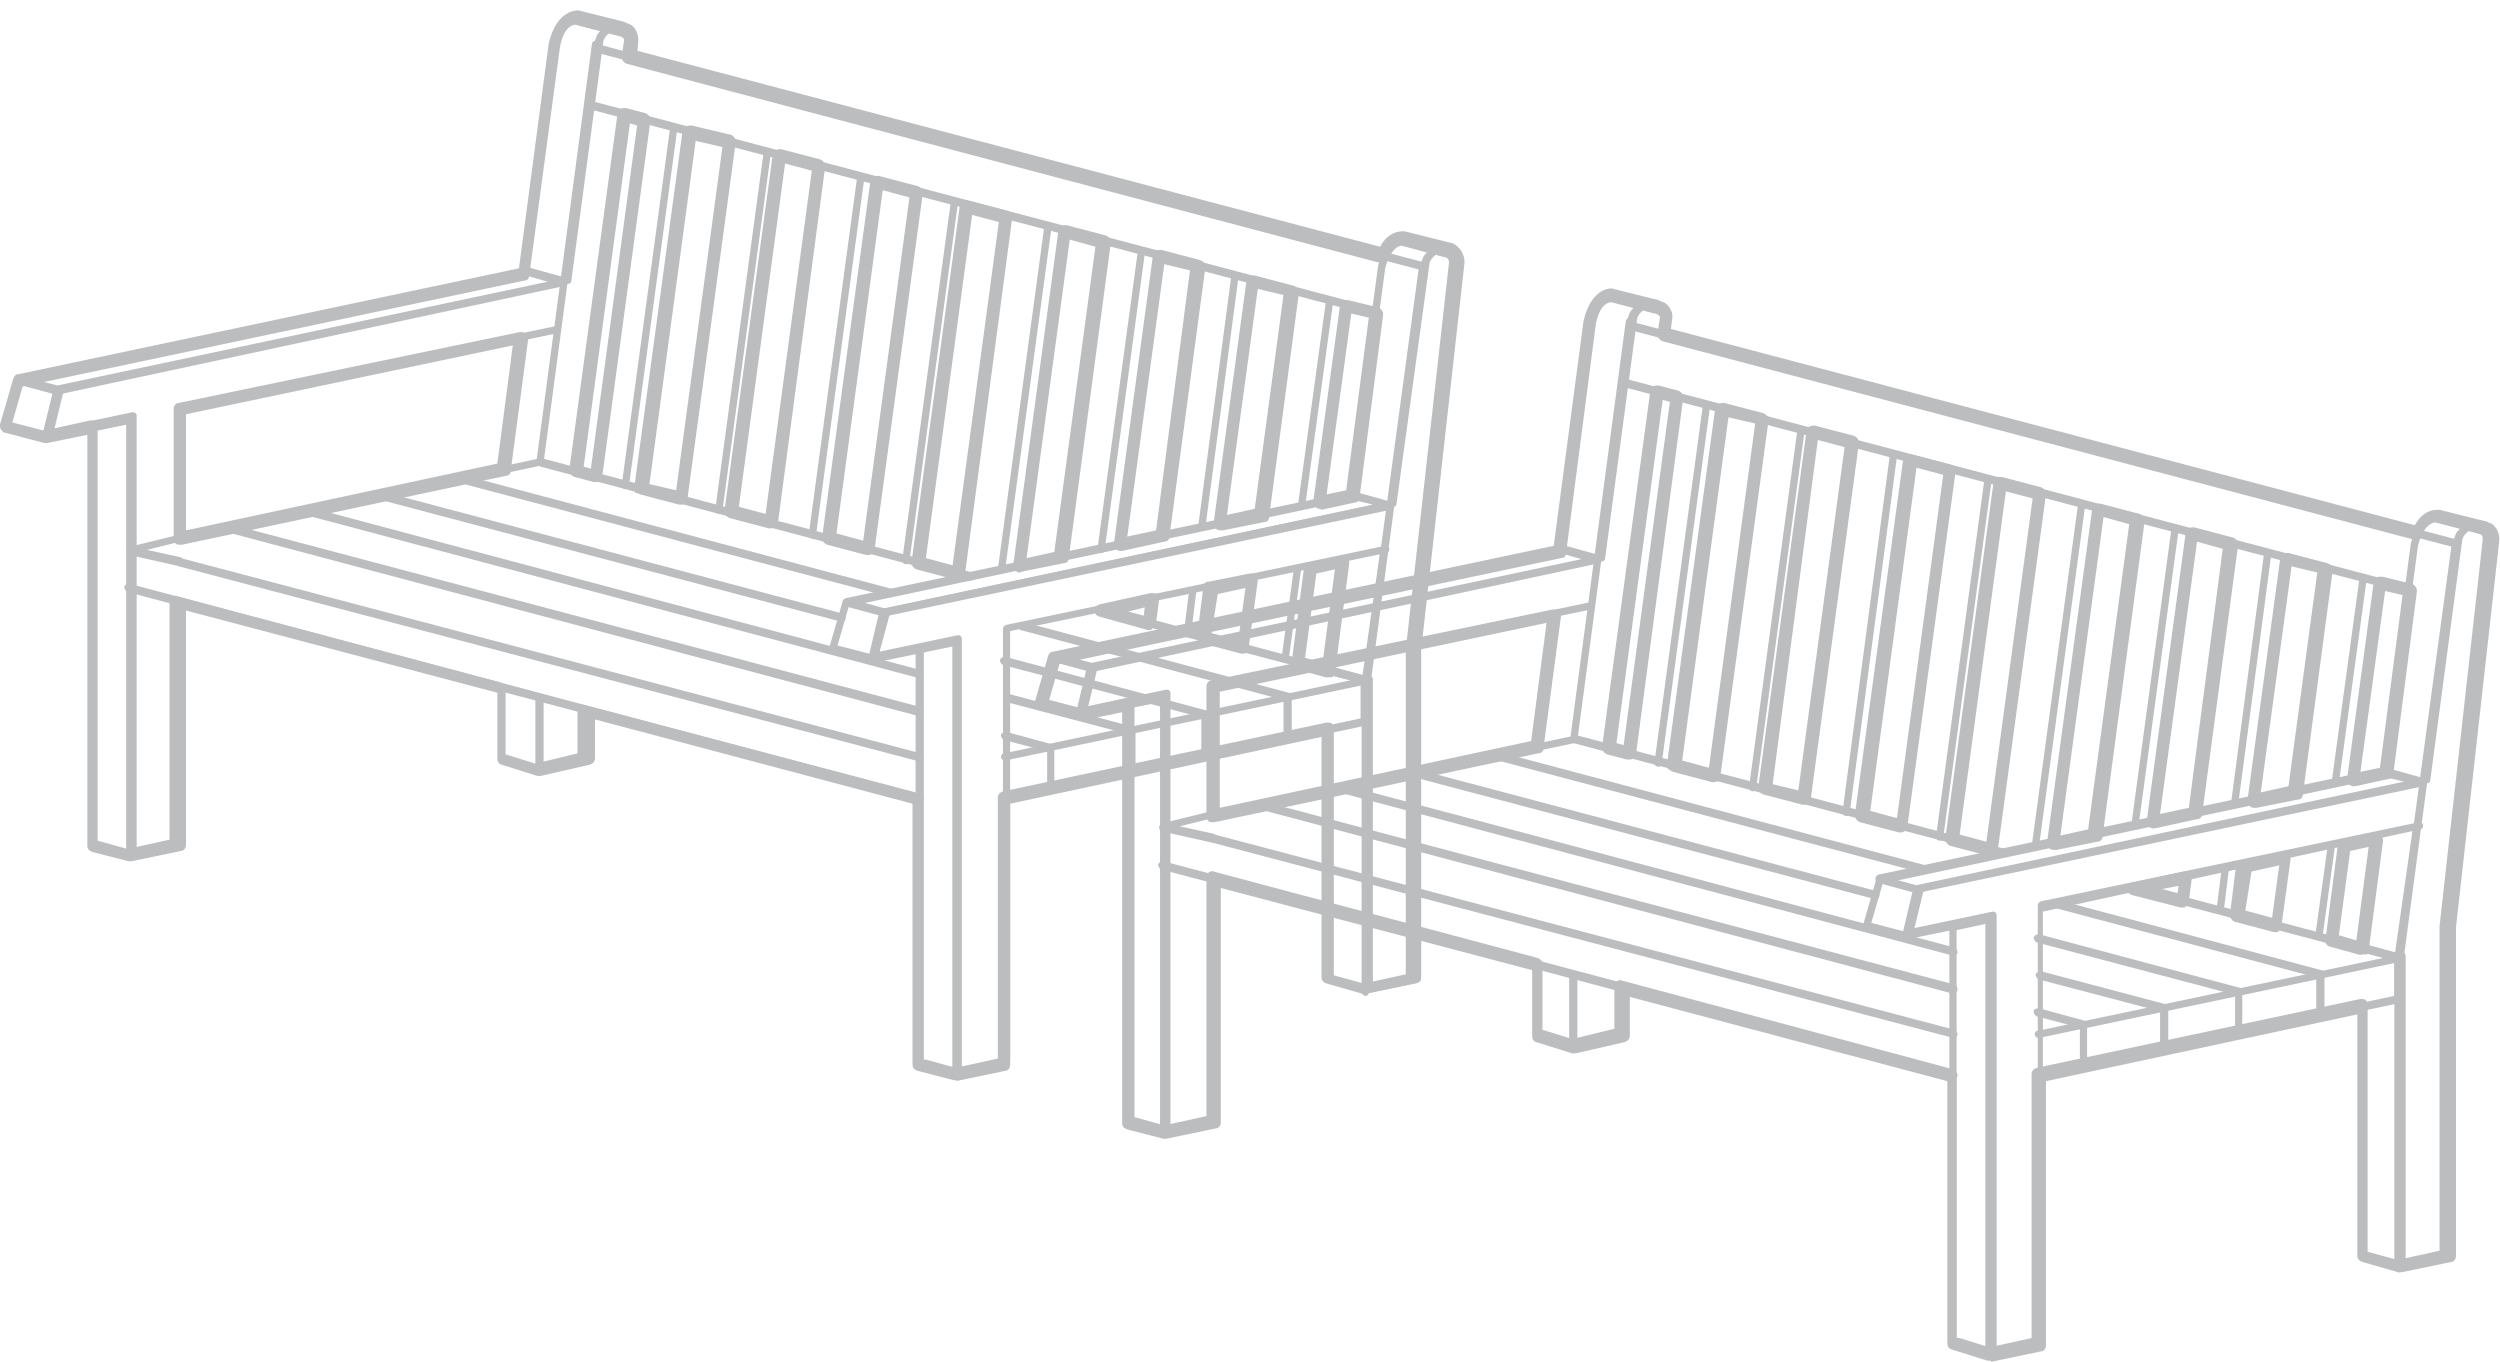 <svg width="235" height="128" viewBox="0 0 235 128" fill="none" xmlns="http://www.w3.org/2000/svg">
<path d="M89.834 101.533C89.738 101.533 89.738 101.533 89.641 101.533L86.26 100.663C85.97 100.567 85.777 100.374 85.777 100.084V75.549L55.929 67.628V71.298C55.929 71.588 55.736 71.781 55.446 71.878L50.809 72.94C50.713 72.94 50.616 72.94 50.52 72.94L47.139 71.878C46.849 71.781 46.752 71.588 46.752 71.298V65.116L17.484 57.389V79.412C17.484 79.702 17.291 79.992 17.001 79.992L12.364 80.958C12.268 80.958 12.171 80.958 12.075 80.958L8.694 80.089C8.404 79.992 8.211 79.799 8.211 79.509V40.871L4.443 41.643C4.347 41.643 4.25 41.643 4.154 41.643L0.483 40.677C0.29 40.677 0.193 40.484 0.097 40.388C-2.35844e-05 40.291 0 40.098 0 39.905L1.256 35.558C1.352 35.365 1.449 35.172 1.739 35.172L48.781 25.222L51.582 4.068C52.355 0.783 54.383 0.977 54.383 0.977L58.634 2.039C58.827 2.136 59.02 2.232 59.117 2.232C59.793 2.522 60.083 3.295 59.889 3.971L59.793 4.744L129.728 23.194C130.598 21.551 131.95 21.745 132.047 21.745L136.297 22.807C136.393 22.807 136.683 22.904 136.78 23C137.359 23.387 137.746 24.063 137.553 24.739L133.496 60.963V91.873C133.496 92.163 133.302 92.453 133.013 92.453L128.376 93.419C128.279 93.419 128.183 93.419 128.086 93.419L124.705 92.453C124.415 92.356 124.222 92.163 124.222 91.873V69.27L94.954 75.549V100.084C94.954 100.374 94.761 100.663 94.471 100.663L89.834 101.629C89.931 101.533 89.931 101.533 89.834 101.533ZM87.033 99.601L89.834 100.374L93.795 99.504V74.969C93.795 74.679 93.988 74.486 94.278 74.389L124.705 67.918C124.898 67.918 125.092 67.918 125.188 68.014C125.285 68.111 125.381 68.304 125.381 68.497V91.68L128.183 92.453L132.143 91.584V61.059L136.2 24.739C136.2 24.546 136.2 24.353 136.007 24.256C135.91 24.16 135.717 24.16 135.717 24.16L131.757 23.097C131.564 23.097 130.984 23.194 130.501 24.353C130.404 24.642 130.115 24.739 129.825 24.739L58.923 6C58.634 5.903 58.441 5.613 58.441 5.323L58.634 3.971C58.73 3.681 58.634 3.585 58.441 3.488C58.344 3.391 58.247 3.391 58.151 3.391L54.094 2.329C53.901 2.329 53.031 2.425 52.645 4.357L49.747 25.898C49.747 26.188 49.554 26.381 49.264 26.381L2.125 36.331L1.159 39.712L4.154 40.484L8.5 39.518C8.694 39.518 8.887 39.518 8.983 39.615C9.08 39.712 9.177 39.905 9.177 40.098V79.026L11.978 79.799L15.938 78.929V56.616C15.938 56.423 16.035 56.229 16.131 56.133C16.228 56.036 16.518 55.94 16.614 56.036L47.042 64.15C47.332 64.247 47.525 64.44 47.525 64.73V70.912L50.326 71.781L54.287 70.815V66.855C54.287 66.662 54.383 66.469 54.48 66.372C54.673 66.275 54.867 66.179 54.963 66.275L86.067 74.486C86.357 74.583 86.55 74.776 86.55 75.066V99.601H87.033ZM124.802 63.667C124.705 63.667 124.705 63.667 124.609 63.667L121.807 62.895C121.518 62.798 121.324 62.508 121.421 62.218L122.58 53.331C122.58 53.042 122.773 52.849 123.063 52.849L126.058 52.269C126.251 52.269 126.444 52.269 126.637 52.462C126.734 52.559 126.83 52.752 126.83 52.945L125.478 63.281C125.478 63.474 125.381 63.571 125.188 63.667C125.092 63.667 124.898 63.667 124.802 63.667ZM122.677 61.832L124.319 62.315L125.478 53.525L123.739 53.911L122.677 61.832ZM116.881 61.446C116.784 61.446 116.784 61.446 116.688 61.446L113.017 60.48C112.727 60.383 112.534 60.093 112.534 59.803L113.114 55.167C113.114 54.877 113.307 54.684 113.597 54.684L117.461 53.911C117.654 53.911 117.847 53.911 118.04 54.104C118.137 54.201 118.233 54.394 118.233 54.587L117.364 60.963C117.364 61.156 117.267 61.252 117.074 61.349C117.074 61.446 116.978 61.446 116.881 61.446ZM113.887 59.514L116.398 60.19L117.074 55.263L114.466 55.843L113.887 59.514ZM108.091 59.224C107.994 59.224 107.994 59.224 107.898 59.224L103.358 57.968C103.068 57.871 102.875 57.678 102.875 57.389C102.875 57.099 103.068 56.906 103.358 56.809L108.187 55.746C108.381 55.746 108.574 55.746 108.767 55.843C108.864 55.94 108.96 56.133 108.96 56.326L108.67 58.548C108.67 58.741 108.574 58.837 108.381 58.934C108.284 59.224 108.187 59.224 108.091 59.224ZM106.062 57.485L107.511 57.871L107.608 57.099L106.062 57.485ZM90.027 54.491C89.931 54.491 89.931 54.491 89.834 54.491L86.163 53.525C85.874 53.428 85.68 53.138 85.68 52.849L90.221 19.33C90.221 19.137 90.317 19.04 90.51 18.943C90.704 18.847 90.8 18.847 90.993 18.847L94.664 19.813C94.954 19.909 95.147 20.199 95.147 20.489L90.704 54.008C90.704 54.201 90.607 54.297 90.414 54.394C90.221 54.491 90.124 54.491 90.027 54.491ZM87.033 52.462L89.544 53.138L93.891 20.875L91.38 20.199L87.033 52.462ZM95.823 53.815C95.63 53.815 95.533 53.718 95.437 53.621C95.34 53.525 95.243 53.331 95.243 53.138L99.494 21.648C99.494 21.455 99.59 21.358 99.784 21.262C99.977 21.165 100.073 21.165 100.267 21.165L103.937 22.131C104.227 22.228 104.42 22.517 104.42 22.807L100.46 52.462C100.46 52.752 100.267 52.945 99.977 52.945L96.113 53.718C95.92 53.815 95.92 53.815 95.823 53.815ZM100.556 22.517L96.499 52.462L99.107 51.883L102.971 23.194L100.556 22.517ZM81.624 52.172C81.527 52.172 81.527 52.172 81.43 52.172L77.76 51.206C77.47 51.11 77.277 50.82 77.277 50.53L81.817 17.011C81.817 16.818 81.913 16.722 82.106 16.625C82.3 16.529 82.396 16.529 82.59 16.529L86.26 17.494C86.55 17.591 86.743 17.881 86.743 18.171L82.203 51.689C82.203 51.883 82.106 51.979 81.913 52.076C81.817 52.172 81.72 52.172 81.624 52.172ZM78.629 50.144L81.141 50.82L85.487 18.557L82.976 17.881L78.629 50.144ZM105.29 51.786C105.096 51.786 105 51.689 104.903 51.593C104.807 51.496 104.71 51.303 104.71 51.11L108.381 23.966C108.381 23.773 108.477 23.677 108.67 23.58C108.864 23.483 108.96 23.483 109.153 23.483L112.824 24.449C113.114 24.546 113.307 24.836 113.307 25.125L109.926 50.434C109.926 50.723 109.733 50.917 109.443 50.917L105.483 51.786C105.29 51.786 105.29 51.786 105.29 51.786ZM109.443 24.836L105.966 50.434L108.67 49.854L111.858 25.415L109.443 24.836ZM16.904 51.206C16.808 51.206 16.614 51.206 16.518 51.11C16.421 51.013 16.325 50.82 16.325 50.627V38.456C16.325 38.166 16.518 37.876 16.808 37.876L48.877 31.211C49.071 31.211 49.264 31.211 49.457 31.404C49.554 31.501 49.65 31.694 49.65 31.887L48.008 44.252C48.008 44.541 47.815 44.734 47.525 44.734L17.098 51.206C17.001 51.206 16.904 51.206 16.904 51.206ZM17.484 38.939V49.854L46.752 43.575L48.201 32.467L17.484 38.939ZM114.659 49.854C114.466 49.854 114.37 49.758 114.273 49.661C114.176 49.564 114.08 49.371 114.08 49.178L117.171 26.381C117.171 26.188 117.267 26.091 117.461 25.995C117.654 25.898 117.75 25.898 117.944 25.898L121.614 26.864C121.904 26.961 122.097 27.251 122.097 27.54L119.296 48.598C119.296 48.888 119.103 49.081 118.813 49.081L114.949 49.854C114.756 49.854 114.659 49.854 114.659 49.854ZM118.233 27.154L115.335 48.405L117.944 47.825L120.648 27.734L118.233 27.154ZM72.447 49.661C72.35 49.661 72.35 49.661 72.254 49.661L68.583 48.695C68.293 48.598 68.1 48.309 68.1 48.019L72.64 14.5C72.64 14.307 72.737 14.21 72.93 14.114C73.123 14.017 73.22 14.017 73.413 14.017L77.084 14.983C77.373 15.079 77.567 15.369 77.567 15.659L73.123 49.178C73.123 49.371 73.026 49.468 72.833 49.564C72.64 49.661 72.543 49.661 72.447 49.661ZM69.452 47.632L71.964 48.309L76.311 16.046L73.799 15.369L69.452 47.632ZM124.029 47.825C123.836 47.825 123.739 47.729 123.643 47.632C123.546 47.536 123.45 47.343 123.45 47.149L125.961 28.7C125.961 28.506 126.058 28.41 126.251 28.313C126.347 28.217 126.541 28.217 126.734 28.217L129.535 28.893C129.825 28.989 130.018 29.279 130.018 29.569L127.796 46.763C127.796 47.053 127.603 47.246 127.313 47.246L124.222 47.922C124.126 47.825 124.029 47.825 124.029 47.825ZM127.024 29.472L124.705 46.473L126.541 46.087L128.666 29.859L127.024 29.472ZM64.043 47.439C63.947 47.439 63.947 47.439 63.85 47.439L60.179 46.473C59.889 46.377 59.696 46.087 59.696 45.797L64.236 12.278C64.236 12.085 64.333 11.989 64.526 11.892C64.623 11.795 64.816 11.795 65.009 11.795L68.68 12.665C68.969 12.761 69.163 13.051 69.163 13.341L64.623 46.86C64.623 47.053 64.526 47.149 64.333 47.246C64.236 47.439 64.14 47.439 64.043 47.439ZM61.049 45.507L63.56 46.087L67.907 13.824L65.395 13.244L61.049 45.507ZM56.026 45.314C55.929 45.314 55.929 45.314 55.832 45.314L53.997 44.831C53.707 44.734 53.514 44.445 53.514 44.155L58.054 10.636C58.054 10.443 58.151 10.346 58.344 10.25C58.441 10.153 58.634 10.153 58.827 10.153L60.662 10.636C60.952 10.733 61.145 11.023 61.145 11.312L56.605 44.831C56.605 45.024 56.509 45.121 56.315 45.217C56.219 45.314 56.122 45.314 56.026 45.314ZM54.867 43.865L55.543 44.058L59.889 11.795L59.213 11.602L54.867 43.865Z" fill="#BBBDBF"/>
<path d="M16.904 53.235C16.904 53.235 16.808 53.235 16.904 53.235L12.171 52.172C11.978 52.172 11.881 51.979 11.881 51.786C11.881 51.593 11.978 51.496 12.171 51.4L16.518 50.337V38.456C16.518 38.263 16.614 38.166 16.808 38.069L52.355 30.631C52.548 30.631 52.741 30.728 52.741 30.921C52.741 31.114 52.645 31.308 52.452 31.308L17.194 38.649V50.53C17.194 50.723 17.098 50.82 16.904 50.917L13.813 51.689L16.904 52.365C17.098 52.365 17.194 52.559 17.194 52.752C17.194 53.042 17.098 53.235 16.904 53.235Z" fill="#BBBDBF"/>
<path d="M12.268 80.765C12.075 80.765 11.881 80.572 11.881 80.378V39.905L4.443 41.45C4.347 41.45 4.154 41.45 4.154 41.354C4.057 41.257 4.057 41.16 4.057 40.967L5.12 36.62C5.12 36.524 5.216 36.427 5.409 36.331L52.838 26.285L55.832 4.068C55.929 3.778 56.026 3.585 56.122 3.295C56.798 2.232 58.151 1.846 59.31 2.522C59.793 2.812 60.083 3.391 59.986 3.971L59.889 5.227C59.889 5.42 59.696 5.613 59.503 5.517C59.31 5.517 59.117 5.323 59.213 5.13L59.407 3.778C59.503 3.488 59.407 3.198 59.117 3.005C58.344 2.522 57.378 2.812 56.895 3.488C56.798 3.681 56.702 3.778 56.702 3.971L53.707 26.381C53.707 26.574 53.611 26.671 53.417 26.671L5.989 36.717L5.12 40.291L12.461 38.745C12.557 38.745 12.654 38.745 12.751 38.842C12.847 38.939 12.847 39.035 12.847 39.132V80.089C12.654 80.572 12.461 80.765 12.268 80.765Z" fill="#BBBDBF"/>
<path d="M12.268 80.765C12.075 80.765 11.881 80.572 11.881 80.378V39.905L8.887 40.484C8.694 40.484 8.5 40.388 8.5 40.194C8.5 40.001 8.597 39.808 8.79 39.808L12.171 39.132C12.268 39.132 12.364 39.132 12.461 39.229C12.557 39.325 12.557 39.422 12.557 39.518V80.475C12.654 80.572 12.461 80.765 12.268 80.765Z" fill="#BBBDBF"/>
<path d="M50.809 43.768C50.52 43.768 50.423 43.575 50.423 43.382L55.639 4.164C55.639 3.971 55.832 3.778 56.026 3.874C56.219 3.874 56.315 4.067 56.315 4.261L51.099 43.478C51.196 43.672 51.003 43.768 50.809 43.768Z" fill="#BBBDBF"/>
<path d="M58.827 45.99C58.73 45.99 58.73 45.99 58.827 45.99C58.537 45.99 58.441 45.797 58.441 45.604L62.98 12.085C62.98 11.892 63.174 11.795 63.367 11.795C63.56 11.795 63.657 11.989 63.657 12.182L59.117 45.7C59.117 45.894 58.923 45.99 58.827 45.99Z" fill="#BBBDBF"/>
<path d="M59.986 46.377C59.889 46.377 59.889 46.377 59.986 46.377C59.696 46.377 59.6 46.183 59.6 45.99L64.14 12.471C64.14 12.278 64.333 12.085 64.526 12.182C64.719 12.182 64.816 12.375 64.816 12.568L60.276 46.087C60.276 46.183 60.083 46.377 59.986 46.377Z" fill="#BBBDBF"/>
<path d="M67.617 48.309C67.617 48.309 67.52 48.309 67.617 48.309C67.327 48.309 67.231 48.115 67.231 47.922L71.771 14.403C71.771 14.21 71.964 14.017 72.157 14.114C72.35 14.114 72.447 14.307 72.447 14.5L67.907 48.019C67.907 48.212 67.81 48.309 67.617 48.309Z" fill="#BBBDBF"/>
<path d="M76.407 50.627C76.118 50.627 76.021 50.434 76.021 50.24L80.561 16.722C80.561 16.528 80.754 16.335 80.947 16.432C81.141 16.432 81.237 16.625 81.237 16.818L76.697 50.337C76.697 50.53 76.601 50.627 76.407 50.627Z" fill="#BBBDBF"/>
<path d="M85.198 53.042C84.908 53.042 84.811 52.848 84.811 52.655L89.351 19.137C89.351 18.943 89.544 18.847 89.738 18.847C89.931 18.847 90.027 19.04 90.027 19.233L85.487 52.752C85.584 52.848 85.391 53.042 85.198 53.042Z" fill="#BBBDBF"/>
<path d="M94.181 53.911C93.891 53.911 93.795 53.718 93.795 53.525L98.141 21.455C98.141 21.262 98.335 21.165 98.528 21.165C98.721 21.165 98.818 21.358 98.818 21.551L94.471 53.621C94.567 53.814 94.374 53.911 94.181 53.911Z" fill="#BBBDBF"/>
<path d="M103.551 51.979C103.261 51.979 103.164 51.786 103.164 51.593L106.932 23.773C106.932 23.58 107.125 23.387 107.318 23.483C107.511 23.483 107.608 23.677 107.608 23.87L103.841 51.689C103.937 51.786 103.744 51.979 103.551 51.979Z" fill="#BBBDBF"/>
<path d="M113.017 49.854C113.017 49.854 112.921 49.854 113.017 49.854C112.727 49.854 112.631 49.661 112.631 49.468L115.722 26.091C115.722 25.898 115.915 25.802 116.108 25.802C116.302 25.802 116.398 25.995 116.398 26.188L113.307 49.564C113.307 49.757 113.21 49.854 113.017 49.854Z" fill="#BBBDBF"/>
<path d="M111.665 59.9C111.665 59.9 111.568 59.9 111.665 59.9C111.375 59.9 111.278 59.707 111.278 59.514L111.761 55.65C111.761 55.457 111.955 55.36 112.148 55.36C112.341 55.36 112.438 55.553 112.438 55.746L111.955 59.61C111.955 59.707 111.858 59.9 111.665 59.9Z" fill="#BBBDBF"/>
<path d="M120.841 62.315C120.552 62.315 120.455 62.122 120.455 61.928L121.614 53.525C121.614 53.331 121.807 53.235 122.001 53.235C122.194 53.235 122.29 53.428 122.29 53.621L121.131 62.025C121.228 62.122 121.035 62.315 120.841 62.315Z" fill="#BBBDBF"/>
<path d="M122.387 47.922C122.097 47.922 122.001 47.729 122.001 47.536L124.609 28.506C124.609 28.313 124.802 28.12 124.995 28.217C125.188 28.217 125.285 28.41 125.285 28.603L122.677 47.632C122.677 47.729 122.58 47.922 122.387 47.922Z" fill="#BBBDBF"/>
<path d="M5.409 37.103L1.835 36.138C1.642 36.041 1.546 35.848 1.546 35.655C1.642 35.461 1.835 35.365 2.029 35.365L5.409 36.234L51.486 26.478L49.457 25.898C49.264 25.802 49.167 25.609 49.167 25.415C49.264 25.222 49.457 25.126 49.65 25.126L53.128 26.092C53.321 26.092 53.417 26.285 53.417 26.478C53.417 26.671 53.321 26.768 53.128 26.864L5.409 37.103C5.506 37.103 5.506 37.103 5.409 37.103Z" fill="#BBBDBF"/>
<path d="M4.347 41.45C4.347 41.45 4.25 41.45 4.347 41.45C4.057 41.354 3.96 41.16 3.96 40.967L4.926 37.007L1.739 36.137C1.546 36.041 1.449 35.848 1.449 35.654C1.546 35.461 1.739 35.365 1.932 35.365L5.409 36.331C5.603 36.427 5.699 36.62 5.699 36.814L4.637 41.16C4.637 41.354 4.54 41.45 4.347 41.45Z" fill="#BBBDBF"/>
<path d="M86.453 71.588C86.453 71.588 86.357 71.588 86.453 71.588L16.808 53.235C16.614 53.138 16.518 52.945 16.518 52.752C16.614 52.559 16.808 52.462 17.001 52.462L86.55 70.815C86.743 70.912 86.84 71.105 86.84 71.298C86.743 71.492 86.647 71.588 86.453 71.588Z" fill="#BBBDBF"/>
<path d="M94.471 75.355C94.278 75.355 94.181 75.259 94.084 75.066C94.084 74.872 94.181 74.679 94.374 74.679L127.893 67.531V64.054C127.893 63.86 128.086 63.667 128.279 63.667C128.472 63.667 128.666 63.86 128.666 64.054V67.821C128.666 68.014 128.569 68.111 128.376 68.207L94.471 75.355C94.471 75.355 94.567 75.355 94.471 75.355Z" fill="#BBBDBF"/>
<path d="M94.471 71.492C94.278 71.492 94.181 71.395 94.084 71.202C94.084 71.008 94.181 70.815 94.374 70.815L128.279 63.667C128.472 63.667 128.666 63.764 128.666 63.957C128.666 64.15 128.569 64.343 128.376 64.343L94.471 71.492C94.471 71.492 94.567 71.492 94.471 71.492Z" fill="#BBBDBF"/>
<path d="M91.283 54.587C91.186 54.587 91.186 54.587 91.283 54.587L50.809 43.865C50.616 43.769 50.52 43.575 50.52 43.382C50.52 43.189 50.809 43.092 51.003 43.092L91.38 53.814C91.573 53.911 91.669 54.104 91.669 54.297C91.573 54.394 91.38 54.587 91.283 54.587Z" fill="#BBBDBF"/>
<path d="M121.035 69.656C120.842 69.656 120.648 69.463 120.648 69.27V65.792L95.92 59.224C95.727 59.127 95.63 58.934 95.63 58.741C95.727 58.548 95.92 58.451 96.113 58.451L121.131 65.116C121.325 65.116 121.421 65.309 121.421 65.503V69.173C121.324 69.56 121.228 69.656 121.035 69.656Z" fill="#BBBDBF"/>
<path d="M83.749 56.133L43.275 45.411C43.082 45.314 42.985 45.121 42.985 44.928C43.082 44.734 43.275 44.638 43.468 44.638L83.845 55.36C84.038 55.457 84.135 55.65 84.135 55.843C84.135 56.036 83.942 56.133 83.749 56.133Z" fill="#BBBDBF"/>
<path d="M113.307 71.298C113.114 71.298 112.921 71.105 112.921 70.912V67.434L94.278 62.508C94.084 62.411 93.988 62.218 93.988 62.025C94.084 61.832 94.278 61.735 94.471 61.735L113.307 66.758C113.5 66.758 113.597 66.951 113.597 67.145V70.912C113.693 71.202 113.5 71.298 113.307 71.298Z" fill="#BBBDBF"/>
<path d="M79.112 58.451C79.112 58.451 79.015 58.451 79.112 58.451L35.644 46.956C35.451 46.86 35.354 46.666 35.354 46.473C35.451 46.28 35.644 46.184 35.837 46.184L79.209 57.678C79.402 57.775 79.498 57.968 79.498 58.161C79.402 58.355 79.305 58.451 79.112 58.451Z" fill="#BBBDBF"/>
<path d="M106.352 72.844C106.159 72.844 105.966 72.651 105.966 72.457V68.98L94.567 65.986C94.374 65.889 94.278 65.696 94.278 65.503C94.374 65.309 94.567 65.213 94.761 65.213L106.449 68.304C106.642 68.304 106.738 68.497 106.738 68.69V72.457C106.642 72.651 106.545 72.844 106.352 72.844Z" fill="#BBBDBF"/>
<path d="M86.453 63.764C86.453 63.764 86.357 63.764 86.453 63.764L28.689 48.405C28.496 48.309 28.399 48.115 28.399 47.922C28.496 47.729 28.689 47.632 28.882 47.632L86.55 62.991C86.743 63.088 86.84 63.281 86.84 63.474C86.743 63.667 86.647 63.764 86.453 63.764Z" fill="#BBBDBF"/>
<path d="M98.817 74.486C98.624 74.486 98.431 74.293 98.431 74.1V70.622L94.374 69.56C94.181 69.463 94.084 69.27 94.084 69.077C94.181 68.883 94.374 68.787 94.567 68.787L98.817 69.946C99.011 69.946 99.107 70.139 99.107 70.332V74.1C99.107 74.293 99.011 74.486 98.817 74.486Z" fill="#BBBDBF"/>
<path d="M86.453 67.338C86.453 67.338 86.357 67.338 86.453 67.338L21.058 49.951C20.865 49.854 20.768 49.661 20.768 49.468C20.865 49.275 21.058 49.178 21.251 49.178L86.55 66.469C86.743 66.565 86.84 66.758 86.84 66.952C86.743 67.241 86.647 67.338 86.453 67.338Z" fill="#BBBDBF"/>
<path d="M128.376 64.343C128.279 64.343 128.279 64.343 128.376 64.343L103.454 57.775C103.261 57.678 103.164 57.485 103.164 57.292C103.261 57.099 103.454 57.002 103.647 57.002L128.473 63.571C128.666 63.667 128.762 63.86 128.762 64.054C128.666 64.247 128.473 64.343 128.376 64.343Z" fill="#BBBDBF"/>
<path d="M133.689 25.415C133.592 25.415 133.592 25.415 133.689 25.415L56.026 4.937C55.833 4.84 55.736 4.647 55.736 4.454C55.832 4.261 56.026 4.164 56.219 4.164L133.785 24.643C133.979 24.739 134.075 24.932 134.075 25.126C133.979 25.319 133.785 25.415 133.689 25.415Z" fill="#BBBDBF"/>
<path d="M89.834 101.34C89.738 101.34 89.641 101.34 89.641 101.243C89.544 101.146 89.544 101.05 89.544 100.953V60.769L82.106 62.315C82.01 62.315 81.817 62.315 81.817 62.218C81.72 62.122 81.72 62.025 81.72 61.832L82.879 57.485C82.879 57.388 82.976 57.292 83.169 57.195L130.501 47.149L133.496 24.932C133.592 24.642 133.689 24.449 133.785 24.159C134.075 23.676 134.655 23.29 135.234 23.097C135.814 23 136.49 23.097 136.973 23.387C137.456 23.677 137.746 24.256 137.649 24.836L133.592 61.059V91.97C133.592 92.163 133.496 92.26 133.302 92.356L128.666 93.322C128.569 93.322 128.473 93.322 128.376 93.225C128.279 93.129 128.279 93.032 128.279 92.936V63.86C128.279 63.667 128.473 63.474 128.666 63.474C128.859 63.474 129.052 63.667 129.052 63.86V92.453L132.916 91.68V60.962L136.973 24.642C137.07 24.353 136.876 24.063 136.683 23.87C136.297 23.677 135.91 23.58 135.524 23.676C135.138 23.773 134.751 24.063 134.558 24.353C134.461 24.546 134.365 24.642 134.365 24.836L131.274 47.342C131.274 47.536 131.177 47.632 130.984 47.632L83.652 57.678L82.686 61.252L90.027 59.707C90.124 59.707 90.221 59.707 90.317 59.803C90.414 59.9 90.414 59.996 90.414 60.093V100.277L94.278 99.504V59.127C94.278 58.934 94.374 58.837 94.567 58.741L130.211 51.303C130.404 51.303 130.598 51.4 130.598 51.593C130.598 51.786 130.501 51.979 130.308 51.979L94.954 59.32V99.697C94.954 99.891 94.857 99.987 94.664 100.084L89.834 101.34Z" fill="#BBBDBF"/>
<path d="M89.834 101.34L86.357 100.47C86.163 100.47 86.067 100.277 86.067 100.084V61.059C86.067 60.866 86.163 60.769 86.357 60.673L89.738 59.997C89.834 59.997 89.931 59.997 90.027 60.093C90.124 60.19 90.124 60.286 90.124 60.383V101.05C90.124 101.146 90.027 101.243 90.027 101.34C90.027 101.243 89.931 101.34 89.834 101.34ZM86.84 99.794L89.544 100.47V60.673L86.84 61.252V99.794Z" fill="#BBBDBF"/>
<path d="M128.376 93.612C128.183 93.612 127.99 93.419 127.99 93.225V64.054L129.728 51.883C129.728 51.689 129.922 51.496 130.115 51.593C130.308 51.593 130.405 51.786 130.405 51.979L128.666 64.15V93.322C128.666 93.419 128.569 93.612 128.376 93.612Z" fill="#BBBDBF"/>
<path d="M127.024 46.956C127.024 46.956 126.927 46.956 127.024 46.956C126.734 46.956 126.637 46.763 126.637 46.57L129.535 25.029C130.211 22.035 132.047 22.228 132.143 22.228L136.297 23.29C136.49 23.387 136.587 23.58 136.587 23.773C136.49 23.966 136.297 24.063 136.104 24.063L131.95 23C131.95 23 130.791 22.904 130.211 25.222L127.313 46.763C127.313 46.86 127.217 46.956 127.024 46.956Z" fill="#BBBDBF"/>
<path d="M83.073 57.968C82.976 57.968 82.976 57.968 83.073 57.968L79.498 57.002C79.305 57.002 79.209 56.809 79.209 56.616C79.209 56.423 79.305 56.326 79.498 56.229L127.024 46.184C127.12 46.184 127.12 46.184 127.217 46.184L130.694 47.149C130.887 47.149 130.984 47.343 130.984 47.536C130.984 47.729 130.887 47.826 130.694 47.922L83.073 57.968ZM81.141 56.712L83.073 57.195L129.052 47.439L127.12 46.956L81.141 56.712Z" fill="#BBBDBF"/>
<path d="M81.913 62.315L78.146 61.349C78.049 61.349 77.953 61.252 77.953 61.156C77.953 61.059 77.856 60.963 77.953 60.866L79.209 56.519C79.305 56.326 79.498 56.23 79.692 56.23L83.169 57.196C83.362 57.292 83.459 57.485 83.459 57.678L82.396 62.025C82.396 62.122 82.3 62.218 82.203 62.218C82.106 62.315 82.01 62.315 81.913 62.315ZM78.726 60.673L81.72 61.446L82.59 57.775L79.788 57.002L78.726 60.673Z" fill="#BBBDBF"/>
<path d="M50.713 72.651C50.52 72.651 50.326 72.457 50.326 72.264V65.599C50.326 65.406 50.52 65.213 50.713 65.213C50.906 65.213 51.099 65.406 51.099 65.599V72.264C51.099 72.457 50.906 72.651 50.713 72.651Z" fill="#BBBDBF"/>
<path d="M86.453 75.452C86.453 75.452 86.357 75.452 86.453 75.452L11.978 55.65C11.785 55.553 11.688 55.36 11.688 55.167C11.688 54.974 11.978 54.877 12.171 54.877L86.55 74.679C86.743 74.776 86.84 74.969 86.84 75.162C86.743 75.355 86.647 75.452 86.453 75.452Z" fill="#BBBDBF"/>
<path d="M44.917 45.024C44.724 45.024 44.627 44.928 44.531 44.734C44.531 44.541 44.627 44.348 44.821 44.348L50.713 43.092C50.906 43.092 51.099 43.189 51.099 43.382C51.099 43.575 51.003 43.769 50.809 43.769L44.917 45.024C45.014 45.024 45.014 45.024 44.917 45.024Z" fill="#BBBDBF"/>
<path d="M129.342 29.762C129.245 29.762 129.245 29.762 129.342 29.762L55.349 10.25C55.156 10.153 55.06 9.96 55.06 9.767C55.156 9.574 55.349 9.477 55.543 9.477L129.439 28.989C129.632 29.086 129.728 29.279 129.728 29.472C129.632 29.666 129.439 29.762 129.342 29.762Z" fill="#BBBDBF"/>
<path d="M128.473 64.343C128.376 64.343 128.376 64.343 128.473 64.343L124.802 63.377C124.609 63.281 124.512 63.088 124.512 62.895C124.609 62.701 124.705 62.605 124.995 62.605L128.183 63.474L133.399 24.932C133.399 24.739 133.592 24.546 133.785 24.642C133.978 24.642 134.075 24.836 134.075 25.029L128.859 64.054C128.859 64.15 128.762 64.247 128.666 64.343C128.569 64.343 128.473 64.343 128.473 64.343Z" fill="#BBBDBF"/>
<path d="M187.01 127.903C186.913 127.903 186.913 127.903 186.816 127.903L183.436 126.841C183.146 126.744 183.049 126.551 183.049 126.261V101.629L153.201 93.709V97.379C153.201 97.669 153.008 97.862 152.718 97.959L148.082 99.021C147.985 99.021 147.888 99.021 147.792 99.021L144.411 97.959C144.121 97.862 144.025 97.669 144.025 97.379V91.197L114.756 83.469V105.493C114.756 105.783 114.563 106.073 114.273 106.073L109.636 107.039C109.54 107.039 109.443 107.039 109.347 107.039L105.966 106.169C105.676 106.073 105.483 105.88 105.483 105.59V66.951L101.716 67.724C101.619 67.724 101.522 67.724 101.426 67.724L97.755 66.758C97.562 66.758 97.465 66.565 97.369 66.469C97.272 66.372 97.272 66.179 97.272 65.986L98.528 61.639C98.624 61.446 98.721 61.252 99.011 61.252L146.053 51.303L148.854 30.148C149.627 26.864 151.656 27.057 151.656 27.154L155.906 28.216C156.099 28.313 156.292 28.41 156.389 28.41C156.968 28.7 157.355 29.472 157.162 30.148L157.065 30.921L227 49.371C227.87 47.729 229.222 47.922 229.319 47.922L233.569 48.985H233.665L234.052 49.178C234.052 49.178 234.052 49.178 234.148 49.178C234.728 49.564 235.018 50.24 234.921 50.916L230.864 87.14V118.051C230.864 118.34 230.671 118.63 230.381 118.63L225.745 119.596C225.648 119.596 225.551 119.596 225.455 119.596L222.074 118.63C221.784 118.534 221.591 118.34 221.591 118.051V95.351L192.322 101.629V126.455C192.322 126.744 192.129 127.034 191.839 127.034L187.203 128C187.106 127.903 187.01 127.903 187.01 127.903ZM184.208 125.778L187.01 126.648L190.97 125.778V100.953C190.97 100.663 191.163 100.47 191.453 100.374L221.881 93.902C222.074 93.902 222.267 93.902 222.364 93.998C222.46 94.095 222.557 94.288 222.557 94.481V117.664L225.358 118.437L229.319 117.568V87.043L233.376 50.723C233.376 50.53 233.376 50.337 233.183 50.24L232.893 50.144L228.836 49.081C228.643 49.081 228.063 49.178 227.58 50.337C227.483 50.627 227.194 50.723 226.904 50.723L156.292 32.08C156.002 31.984 155.809 31.694 155.809 31.404L156.002 30.052C156.099 29.762 156.002 29.665 155.809 29.569C155.713 29.472 155.616 29.472 155.519 29.472L151.462 28.41C151.269 28.41 150.4 28.506 150.013 30.438L147.212 51.979C147.212 52.269 147.019 52.462 146.729 52.462L99.59 62.411L98.624 65.792L101.619 66.565L105.966 65.599C106.159 65.599 106.352 65.599 106.449 65.696C106.545 65.792 106.642 65.986 106.642 66.179V105.01L109.443 105.783L113.404 104.914V82.503C113.404 82.31 113.5 82.117 113.597 82.02C113.79 81.924 113.983 81.827 114.08 81.924L144.507 90.038C144.797 90.135 144.99 90.328 144.99 90.618V96.8L147.792 97.669L151.752 96.703V92.743C151.752 92.549 151.849 92.356 151.945 92.26C152.139 92.163 152.332 92.066 152.428 92.163L183.436 100.47C183.725 100.567 183.919 100.76 183.919 101.05V125.778H184.208ZM221.977 89.748C221.881 89.748 221.881 89.748 221.784 89.748L218.983 88.975C218.693 88.879 218.5 88.589 218.597 88.299L219.756 79.412C219.756 79.123 219.949 78.929 220.239 78.929L223.233 78.35C223.426 78.35 223.62 78.35 223.813 78.543C223.909 78.64 224.006 78.833 224.006 79.026L222.654 89.362C222.654 89.555 222.557 89.651 222.364 89.748C222.171 89.651 222.074 89.748 221.977 89.748ZM219.852 87.913L221.494 88.396L222.654 79.606L220.915 79.992L219.852 87.913ZM213.96 87.623C213.863 87.623 213.863 87.623 213.767 87.623L210.096 86.657C209.806 86.56 209.613 86.271 209.613 85.981L210.193 81.344C210.193 81.055 210.386 80.861 210.676 80.861L214.54 80.088C214.733 80.088 214.926 80.088 215.119 80.282C215.216 80.378 215.312 80.572 215.312 80.765L214.443 87.14C214.443 87.333 214.346 87.43 214.153 87.526C214.25 87.526 214.153 87.623 213.96 87.623ZM211.062 85.594L213.574 86.271L214.25 81.344L211.642 81.924L211.062 85.594ZM205.17 85.305C205.073 85.305 205.073 85.305 204.977 85.305L200.437 84.145C200.147 84.049 199.954 83.856 199.954 83.566C199.954 83.276 200.147 83.083 200.437 82.986L205.266 81.924C205.46 81.924 205.653 81.924 205.846 82.02C205.942 82.117 206.039 82.31 206.039 82.503L205.749 84.725C205.749 84.918 205.653 85.015 205.46 85.112C205.46 85.305 205.363 85.305 205.17 85.305ZM203.238 83.566L204.687 83.952L204.783 83.276L203.238 83.566ZM187.203 80.475C187.106 80.475 187.106 80.475 187.01 80.475L183.339 79.509C183.049 79.412 182.856 79.123 182.856 78.833L187.396 45.314C187.396 45.121 187.493 45.024 187.686 44.928C187.879 44.831 187.976 44.831 188.169 44.831L191.839 45.797C192.129 45.894 192.322 46.183 192.322 46.473L187.782 79.992C187.782 80.185 187.686 80.282 187.493 80.378C187.396 80.475 187.299 80.475 187.203 80.475ZM184.208 78.446L186.72 79.123L191.067 46.859L188.555 46.183L184.208 78.446ZM192.999 79.895C192.805 79.895 192.709 79.799 192.612 79.702C192.516 79.606 192.419 79.412 192.419 79.219L196.669 47.825C196.669 47.632 196.766 47.536 196.959 47.439C197.152 47.343 197.249 47.343 197.442 47.343L201.113 48.308C201.403 48.405 201.596 48.695 201.596 48.985L197.635 78.64C197.635 78.929 197.442 79.123 197.152 79.123L193.288 79.895C193.095 79.895 192.999 79.895 192.999 79.895ZM197.732 48.598L193.675 78.543L196.283 77.963L200.147 49.274L197.732 48.598ZM178.702 78.253C178.606 78.253 178.606 78.253 178.509 78.253L174.839 77.287C174.549 77.191 174.356 76.901 174.356 76.611L178.896 43.189C178.896 42.996 178.992 42.899 179.185 42.803C179.282 42.706 179.475 42.706 179.668 42.706L183.339 43.672C183.629 43.768 183.822 44.058 183.822 44.348L179.282 77.77C179.282 77.963 179.185 78.06 178.992 78.157C178.992 78.157 178.896 78.253 178.702 78.253ZM175.805 76.225L178.316 76.901L182.663 44.638L180.151 43.962L175.805 76.225ZM202.368 77.867C202.175 77.867 202.079 77.77 201.982 77.674C201.885 77.577 201.789 77.384 201.789 77.191L205.46 50.047C205.46 49.854 205.556 49.757 205.749 49.661C205.943 49.564 206.039 49.564 206.232 49.564L209.903 50.53C210.193 50.627 210.386 50.916 210.386 51.206L207.005 76.514C207.005 76.804 206.812 76.997 206.522 76.997L202.562 77.867C202.465 77.867 202.465 77.867 202.368 77.867ZM206.522 50.916L203.045 76.514L205.749 75.935L208.937 51.593L206.522 50.916ZM113.983 77.287C113.887 77.287 113.693 77.287 113.597 77.191C113.5 77.094 113.404 76.901 113.404 76.708V64.537C113.404 64.247 113.597 63.957 113.887 63.957L145.956 57.292C146.15 57.292 146.343 57.292 146.536 57.485C146.729 57.678 146.729 57.775 146.729 57.968L145.087 70.332C145.087 70.622 144.894 70.815 144.604 70.815L114.176 77.287C114.08 77.287 114.08 77.287 113.983 77.287ZM114.659 65.019V75.935L143.928 69.656L145.377 58.548L114.659 65.019ZM211.835 75.935C211.642 75.935 211.545 75.838 211.448 75.742C211.352 75.645 211.255 75.452 211.255 75.259L214.346 52.462C214.346 52.269 214.443 52.172 214.636 52.076C214.829 51.979 214.926 51.979 215.119 51.979L218.79 52.945C219.08 53.042 219.273 53.331 219.273 53.621L216.471 74.679C216.471 74.969 216.278 75.162 215.988 75.162L212.125 75.935C211.835 75.935 211.835 75.935 211.835 75.935ZM215.409 53.235L212.511 74.486L215.119 73.906L217.824 53.814L215.409 53.235ZM169.622 75.645C169.526 75.645 169.526 75.645 169.429 75.645L165.759 74.679C165.469 74.582 165.276 74.293 165.276 74.003L169.816 40.484C169.816 40.291 169.912 40.194 170.105 40.098C170.299 40.001 170.395 40.001 170.588 40.001L174.259 40.967C174.549 41.064 174.742 41.353 174.742 41.643L170.202 75.162C170.202 75.355 170.105 75.452 169.912 75.549C169.816 75.645 169.719 75.645 169.622 75.645ZM166.628 73.713L169.043 74.293L173.39 42.03L170.878 41.354L166.628 73.713ZM221.205 73.906C221.011 73.906 220.915 73.81 220.818 73.713C220.722 73.617 220.625 73.423 220.625 73.23L223.137 54.684C223.137 54.491 223.233 54.394 223.426 54.297C223.523 54.201 223.716 54.201 223.909 54.201L226.711 54.877C227 54.974 227.194 55.263 227.194 55.553L224.972 72.747C224.972 73.037 224.779 73.23 224.489 73.23L221.398 73.906C221.205 73.906 221.205 73.906 221.205 73.906ZM224.199 55.553L221.881 72.554L223.716 72.168L225.841 55.94L224.199 55.553ZM161.122 73.52C161.025 73.52 161.025 73.52 160.929 73.52L157.258 72.554C156.968 72.457 156.775 72.168 156.775 71.878L161.315 38.359C161.315 38.166 161.412 38.069 161.605 37.973C161.702 37.876 161.895 37.876 162.088 37.876L165.759 38.842C166.048 38.939 166.242 39.228 166.242 39.518L161.702 73.037C161.702 73.23 161.605 73.327 161.412 73.423C161.315 73.52 161.219 73.52 161.122 73.52ZM158.128 71.492L160.639 72.168L164.986 39.808L162.474 39.228L158.128 71.492ZM153.105 71.395C153.008 71.395 153.008 71.395 152.911 71.395L151.076 70.912C150.786 70.815 150.593 70.525 150.593 70.236L155.133 36.717C155.133 36.524 155.23 36.427 155.423 36.331C155.519 36.234 155.713 36.234 155.906 36.234L157.741 36.717C158.031 36.813 158.224 37.103 158.224 37.393L153.781 70.912C153.781 71.105 153.684 71.202 153.491 71.298C153.394 71.395 153.298 71.395 153.105 71.395ZM151.945 69.849L152.622 70.043L156.968 37.779L156.292 37.586L151.945 69.849Z" fill="#BBBDBF"/>
<path d="M113.983 79.219L109.25 78.157C109.057 78.157 108.96 77.963 108.96 77.77C108.96 77.577 109.057 77.48 109.25 77.384L113.597 76.321V64.44C113.597 64.247 113.693 64.15 113.887 64.054L149.434 56.616C149.627 56.616 149.82 56.712 149.82 56.906C149.82 57.099 149.724 57.292 149.53 57.292L114.273 64.633V76.514C114.273 76.708 114.176 76.804 113.983 76.901L110.892 77.674L113.983 78.35C114.176 78.35 114.273 78.543 114.273 78.736C114.37 79.123 114.176 79.219 113.983 79.219Z" fill="#BBBDBF"/>
<path d="M109.443 106.846C109.25 106.846 109.057 106.652 109.057 106.459V65.986L101.619 67.531C101.522 67.531 101.329 67.531 101.329 67.434C101.329 67.338 101.233 67.241 101.233 67.048L102.295 62.701C102.295 62.605 102.392 62.508 102.585 62.411L149.917 52.366L152.911 30.148C153.008 29.859 153.105 29.666 153.201 29.376C153.491 28.893 154.07 28.506 154.65 28.313C155.23 28.217 155.906 28.313 156.389 28.603C156.872 28.893 157.162 29.472 157.065 30.052L156.968 31.308C156.968 31.501 156.775 31.694 156.582 31.598C156.389 31.598 156.196 31.404 156.292 31.211L156.485 29.859C156.582 29.569 156.485 29.279 156.196 29.086C155.809 28.893 155.423 28.796 155.036 28.893C154.65 28.989 154.264 29.279 154.071 29.569C153.974 29.762 153.877 29.859 153.877 30.052L150.883 52.462C150.883 52.655 150.786 52.752 150.593 52.752L103.164 62.798L102.295 66.372L109.636 64.826C109.733 64.826 109.83 64.826 109.926 64.923C110.023 65.02 110.023 65.116 110.023 65.213V106.169C109.733 106.652 109.636 106.846 109.443 106.846Z" fill="#BBBDBF"/>
<path d="M109.443 106.846C109.25 106.846 109.057 106.652 109.057 106.459V65.986L106.062 66.565C105.869 66.565 105.676 66.469 105.676 66.275C105.676 66.082 105.772 65.889 105.966 65.889L109.347 65.213C109.443 65.213 109.54 65.213 109.636 65.309C109.733 65.406 109.733 65.503 109.733 65.599V106.556C109.733 106.652 109.636 106.846 109.443 106.846Z" fill="#BBBDBF"/>
<path d="M147.985 69.849C147.695 69.849 147.599 69.656 147.599 69.463L152.815 30.245C152.815 30.052 153.008 29.859 153.201 29.955C153.394 29.955 153.491 30.148 153.491 30.342L148.275 69.56C148.275 69.753 148.178 69.849 147.985 69.849Z" fill="#BBBDBF"/>
<path d="M155.906 72.071C155.616 72.071 155.519 71.878 155.519 71.685L160.059 38.166C160.059 37.973 160.253 37.779 160.446 37.876C160.639 37.876 160.736 38.069 160.736 38.262L156.196 71.781C156.292 71.878 156.099 72.071 155.906 72.071Z" fill="#BBBDBF"/>
<path d="M157.065 72.361C156.775 72.361 156.678 72.168 156.678 71.975L161.218 38.456C161.218 38.263 161.412 38.069 161.605 38.166C161.798 38.166 161.895 38.359 161.895 38.552L157.355 72.071C157.451 72.264 157.258 72.361 157.065 72.361Z" fill="#BBBDBF"/>
<path d="M164.793 74.389C164.696 74.389 164.696 74.389 164.793 74.389C164.503 74.389 164.406 74.196 164.406 74.003L168.946 40.484C168.946 40.291 169.139 40.194 169.333 40.194C169.526 40.194 169.622 40.388 169.622 40.581L165.082 74.1C165.082 74.196 164.889 74.389 164.793 74.389Z" fill="#BBBDBF"/>
<path d="M173.583 76.708C173.583 76.708 173.486 76.708 173.583 76.708C173.293 76.708 173.196 76.514 173.196 76.321L177.64 42.803C177.64 42.609 177.833 42.513 178.026 42.513C178.219 42.513 178.316 42.706 178.316 42.899L173.873 76.418C173.873 76.514 173.776 76.708 173.583 76.708Z" fill="#BBBDBF"/>
<path d="M182.373 79.026C182.373 79.026 182.276 79.026 182.373 79.026C182.083 79.026 181.987 78.833 181.987 78.639L186.527 45.121C186.527 44.928 186.72 44.831 186.913 44.831C187.106 44.831 187.203 45.024 187.203 45.217L182.663 78.736C182.663 78.929 182.566 79.026 182.373 79.026Z" fill="#BBBDBF"/>
<path d="M191.356 79.992C191.067 79.992 190.97 79.799 190.97 79.606L195.317 47.536C195.317 47.343 195.51 47.246 195.703 47.246C195.896 47.246 195.993 47.439 195.993 47.632L191.646 79.702C191.646 79.799 191.55 79.992 191.356 79.992Z" fill="#BBBDBF"/>
<path d="M200.726 77.964C200.436 77.964 200.34 77.77 200.34 77.577L204.107 49.758C204.107 49.564 204.3 49.468 204.494 49.468C204.687 49.468 204.783 49.661 204.783 49.854L201.016 77.674C201.113 77.867 200.919 77.964 200.726 77.964Z" fill="#BBBDBF"/>
<path d="M210.096 75.935C209.806 75.935 209.71 75.742 209.71 75.549L212.801 52.172C212.801 51.979 212.994 51.883 213.187 51.883C213.38 51.883 213.477 52.076 213.477 52.269L210.386 75.645C210.482 75.742 210.289 75.935 210.096 75.935Z" fill="#BBBDBF"/>
<path d="M208.744 85.884C208.454 85.884 208.357 85.691 208.357 85.498L208.84 81.634C208.84 81.441 209.033 81.344 209.227 81.344C209.42 81.344 209.516 81.537 209.516 81.731L209.033 85.595C209.13 85.788 208.937 85.884 208.744 85.884Z" fill="#BBBDBF"/>
<path d="M218.017 88.396C218.017 88.396 217.92 88.396 218.017 88.396C217.727 88.396 217.63 88.203 217.63 88.009L218.79 79.606C218.79 79.412 218.983 79.316 219.176 79.316C219.369 79.316 219.466 79.509 219.466 79.702L218.307 88.106C218.307 88.203 218.21 88.396 218.017 88.396Z" fill="#BBBDBF"/>
<path d="M219.562 73.906C219.466 73.906 219.466 73.906 219.562 73.906C219.273 73.906 219.176 73.713 219.176 73.52L221.784 54.394C221.784 54.201 221.977 54.104 222.171 54.104C222.364 54.104 222.46 54.298 222.46 54.491L219.852 73.617C219.852 73.81 219.659 73.906 219.562 73.906Z" fill="#BBBDBF"/>
<path d="M102.585 63.184C102.585 63.184 102.488 63.184 102.585 63.184L99.011 62.218C98.818 62.122 98.721 61.929 98.721 61.735C98.817 61.542 99.011 61.446 99.204 61.446L102.585 62.315L148.661 52.559L146.633 51.979C146.439 51.883 146.343 51.689 146.343 51.496C146.439 51.303 146.633 51.206 146.826 51.206L150.303 52.172C150.496 52.172 150.593 52.366 150.593 52.559C150.593 52.752 150.496 52.849 150.303 52.945L102.585 63.184C102.585 63.184 102.681 63.184 102.585 63.184Z" fill="#BBBDBF"/>
<path d="M101.522 67.531C101.426 67.531 101.426 67.531 101.522 67.531C101.232 67.435 101.136 67.241 101.136 67.048L102.102 62.991L98.914 62.122C98.721 62.025 98.624 61.832 98.624 61.639C98.624 61.446 98.914 61.349 99.107 61.349L102.585 62.315C102.778 62.412 102.875 62.605 102.875 62.798L101.812 67.145C101.812 67.434 101.619 67.531 101.522 67.531Z" fill="#BBBDBF"/>
<path d="M183.629 97.573C183.532 97.573 183.532 97.573 183.629 97.573L113.983 79.219C113.79 79.123 113.693 78.93 113.693 78.736C113.79 78.543 113.983 78.447 114.176 78.447L183.725 96.8C183.919 96.896 184.015 97.09 184.015 97.283C183.919 97.476 183.725 97.573 183.629 97.573Z" fill="#BBBDBF"/>
<path d="M191.646 101.436C191.453 101.436 191.356 101.34 191.26 101.146C191.26 100.953 191.356 100.76 191.55 100.76L225.068 93.612V90.134C225.068 89.941 225.262 89.748 225.455 89.748C225.648 89.748 225.841 89.941 225.841 90.134V93.902C225.841 94.095 225.745 94.191 225.551 94.288L191.646 101.436Z" fill="#BBBDBF"/>
<path d="M191.646 97.572C191.453 97.572 191.356 97.476 191.26 97.282C191.26 97.089 191.356 96.896 191.55 96.896L225.455 89.748C225.648 89.748 225.841 89.845 225.841 90.038C225.841 90.231 225.745 90.424 225.551 90.424L191.646 97.572Z" fill="#BBBDBF"/>
<path d="M188.362 80.572L147.888 69.849C147.695 69.753 147.599 69.56 147.599 69.367C147.695 69.173 147.888 69.077 148.081 69.077L188.459 79.799C188.652 79.895 188.748 80.089 188.748 80.282C188.748 80.475 188.555 80.572 188.362 80.572Z" fill="#BBBDBF"/>
<path d="M218.113 95.737C217.92 95.737 217.727 95.544 217.727 95.351V91.873L192.999 85.305C192.805 85.208 192.709 85.015 192.709 84.822C192.805 84.629 192.999 84.532 193.192 84.532L218.21 91.197C218.403 91.197 218.5 91.39 218.5 91.584V95.254C218.5 95.544 218.307 95.737 218.113 95.737Z" fill="#BBBDBF"/>
<path d="M180.924 82.117C180.924 82.117 180.828 82.117 180.924 82.117L140.45 71.395C140.257 71.298 140.161 71.105 140.161 70.912C140.257 70.719 140.45 70.622 140.644 70.622L181.021 81.344C181.214 81.441 181.311 81.634 181.311 81.827C181.214 82.02 181.117 82.117 180.924 82.117Z" fill="#BBBDBF"/>
<path d="M210.482 97.379C210.289 97.379 210.096 97.186 210.096 96.993V93.515L191.453 88.589C191.26 88.492 191.163 88.299 191.163 88.106C191.26 87.913 191.453 87.816 191.646 87.816L210.482 92.839C210.676 92.839 210.772 93.032 210.772 93.225V96.993C210.869 97.186 210.676 97.379 210.482 97.379Z" fill="#BBBDBF"/>
<path d="M176.287 84.532C176.191 84.532 176.191 84.532 176.287 84.532L132.819 73.037C132.626 72.941 132.53 72.747 132.53 72.554C132.53 72.361 132.819 72.264 133.013 72.264L176.384 83.759C176.577 83.856 176.674 84.049 176.674 84.242C176.577 84.436 176.384 84.532 176.287 84.532Z" fill="#BBBDBF"/>
<path d="M203.431 98.925C203.238 98.925 203.045 98.732 203.045 98.538V95.061L191.646 92.067C191.453 91.97 191.356 91.777 191.356 91.584C191.453 91.39 191.646 91.294 191.839 91.294L203.528 94.385C203.721 94.385 203.817 94.578 203.817 94.771V98.538C203.817 98.732 203.624 98.925 203.431 98.925Z" fill="#BBBDBF"/>
<path d="M183.629 89.845C183.532 89.845 183.532 89.845 183.629 89.845L125.864 74.486C125.671 74.389 125.575 74.196 125.575 74.003C125.671 73.81 125.864 73.713 126.058 73.713L183.725 89.072C183.919 89.169 184.015 89.362 184.015 89.555C183.919 89.748 183.725 89.845 183.629 89.845Z" fill="#BBBDBF"/>
<path d="M195.896 100.47C195.703 100.47 195.51 100.277 195.51 100.084V96.606L191.453 95.544C191.26 95.447 191.163 95.254 191.163 95.061C191.163 94.868 191.453 94.771 191.646 94.771L195.896 95.93C196.09 95.93 196.186 96.123 196.186 96.317V100.084C196.283 100.374 196.09 100.47 195.896 100.47Z" fill="#BBBDBF"/>
<path d="M183.629 93.419C183.532 93.419 183.532 93.419 183.629 93.419L118.233 76.031C118.04 75.935 117.944 75.742 117.944 75.549C118.04 75.355 118.233 75.259 118.427 75.259L183.725 92.549C183.919 92.646 184.015 92.839 184.015 93.032C183.919 93.322 183.725 93.419 183.629 93.419Z" fill="#BBBDBF"/>
<path d="M225.455 90.424L200.533 83.856C200.34 83.759 200.243 83.566 200.243 83.373C200.34 83.18 200.533 83.083 200.726 83.083L225.551 89.651C225.745 89.748 225.841 89.941 225.841 90.135C225.841 90.328 225.648 90.424 225.455 90.424Z" fill="#BBBDBF"/>
<path d="M230.864 51.496C230.768 51.496 230.768 51.496 230.864 51.496L153.201 31.018C153.008 30.921 152.911 30.728 152.911 30.535C153.008 30.342 153.201 30.245 153.394 30.245L230.961 50.723C231.154 50.82 231.25 51.013 231.25 51.206C231.154 51.303 230.961 51.496 230.864 51.496Z" fill="#BBBDBF"/>
<path d="M187.01 127.614C186.913 127.614 186.816 127.614 186.816 127.517C186.72 127.421 186.72 127.324 186.72 127.227V86.754L179.282 88.299C179.185 88.299 178.992 88.299 178.992 88.203C178.992 88.106 178.896 88.009 178.896 87.816L179.958 83.469C179.958 83.373 180.055 83.276 180.248 83.18L227.58 73.134L230.574 50.917C230.671 50.627 230.768 50.434 230.864 50.144C231.154 49.661 231.734 49.275 232.313 49.081C232.893 48.985 233.569 49.081 234.052 49.371C234.535 49.661 234.825 50.24 234.728 50.82L230.671 87.043V117.954C230.671 118.147 230.574 118.244 230.381 118.341L225.745 119.306C225.648 119.306 225.551 119.306 225.455 119.21C225.358 119.113 225.358 119.017 225.358 118.92V89.845C225.358 89.651 225.551 89.458 225.745 89.458C225.938 89.458 226.131 89.651 226.131 89.845V118.437L229.995 117.664V86.947L234.052 50.627C234.148 50.337 233.955 50.047 233.762 49.854C233.376 49.661 232.989 49.564 232.603 49.661C232.217 49.757 231.83 50.047 231.637 50.337C231.54 50.53 231.444 50.627 231.444 50.82L228.449 73.327C228.449 73.52 228.353 73.617 228.16 73.617L180.828 83.663L179.958 87.237L187.299 85.691C187.396 85.691 187.493 85.691 187.589 85.788C187.686 85.884 187.686 85.981 187.686 86.078V126.551L191.55 125.778V85.112C191.55 84.918 191.646 84.822 191.839 84.725L227.387 77.287C227.58 77.287 227.773 77.384 227.773 77.577C227.773 77.77 227.677 77.963 227.483 77.963L192.033 85.691V126.358C192.033 126.551 191.936 126.648 191.743 126.744L187.01 127.614C187.106 127.614 187.106 127.614 187.01 127.614Z" fill="#BBBDBF"/>
<path d="M187.01 127.614H186.913L183.532 126.551C183.339 126.551 183.242 126.358 183.242 126.165V86.947C183.242 86.754 183.339 86.657 183.532 86.56L186.913 85.884C187.01 85.884 187.106 85.884 187.203 85.981C187.299 86.077 187.299 86.174 187.299 86.271V127.227C187.299 127.324 187.203 127.42 187.106 127.517C187.203 127.614 187.106 127.614 187.01 127.614ZM183.919 125.972L186.623 126.841V86.85L183.919 87.43V125.972Z" fill="#BBBDBF"/>
<path d="M225.455 119.596C225.262 119.596 225.068 119.403 225.068 119.21V90.038L226.807 77.867C226.807 77.674 227 77.481 227.193 77.577C227.387 77.577 227.483 77.77 227.483 77.963L225.745 90.038V119.21C225.841 119.5 225.648 119.596 225.455 119.596Z" fill="#BBBDBF"/>
<path d="M224.102 73.037C223.813 73.037 223.716 72.844 223.716 72.651L226.614 51.11C227.29 48.115 229.125 48.309 229.222 48.309L233.376 49.371C233.569 49.468 233.665 49.661 233.665 49.854C233.569 50.047 233.376 50.144 233.182 50.144L229.029 49.081C229.029 49.081 227.87 48.985 227.29 51.303L224.392 72.844C224.489 72.844 224.296 73.037 224.102 73.037Z" fill="#BBBDBF"/>
<path d="M180.151 83.953L176.577 82.987C176.384 82.987 176.288 82.793 176.288 82.6C176.288 82.407 176.384 82.31 176.577 82.214L224.103 72.168C224.199 72.168 224.199 72.168 224.296 72.168L227.773 73.134C227.966 73.134 228.063 73.327 228.063 73.52C228.063 73.713 227.966 73.81 227.773 73.907L180.151 83.953C180.248 83.953 180.248 83.953 180.151 83.953ZM178.22 82.793L180.151 83.276L226.131 73.52L224.199 73.037L178.22 82.793Z" fill="#BBBDBF"/>
<path d="M179.089 88.396C179.089 88.396 178.992 88.396 179.089 88.396L175.322 87.43C175.225 87.43 175.128 87.333 175.128 87.237C175.128 87.14 175.032 87.044 175.128 86.947L176.384 82.6C176.481 82.407 176.674 82.31 176.867 82.31L180.345 83.276C180.538 83.373 180.634 83.566 180.634 83.759L179.572 88.106C179.572 88.203 179.475 88.299 179.379 88.299C179.185 88.299 179.185 88.396 179.089 88.396ZM175.901 86.754L178.896 87.527L179.765 83.856L176.964 83.083L175.901 86.754Z" fill="#BBBDBF"/>
<path d="M147.888 98.732C147.695 98.732 147.502 98.538 147.502 98.345V91.68C147.502 91.487 147.695 91.294 147.888 91.294C148.082 91.294 148.275 91.487 148.275 91.68V98.345C148.275 98.538 148.082 98.732 147.888 98.732Z" fill="#BBBDBF"/>
<path d="M183.629 101.533C183.532 101.533 183.532 101.533 183.629 101.533L109.153 81.731C108.96 81.634 108.864 81.441 108.864 81.248C108.96 81.055 109.153 80.958 109.347 80.958L183.725 100.664C183.919 100.76 184.015 100.953 184.015 101.147C183.919 101.34 183.725 101.533 183.629 101.533Z" fill="#BBBDBF"/>
<path d="M142.093 71.105C141.899 71.105 141.803 71.008 141.706 70.815C141.706 70.622 141.803 70.429 141.996 70.429L147.888 69.173C148.081 69.173 148.275 69.27 148.275 69.463C148.275 69.656 148.178 69.849 147.985 69.849L142.093 71.105C142.093 71.105 142.189 71.105 142.093 71.105Z" fill="#BBBDBF"/>
<path d="M226.421 55.843L152.428 36.331C152.235 36.234 152.139 36.041 152.139 35.848C152.235 35.654 152.428 35.558 152.622 35.558L226.517 55.07C226.711 55.167 226.807 55.36 226.807 55.553C226.807 55.746 226.614 55.843 226.421 55.843Z" fill="#BBBDBF"/>
<path d="M225.551 90.424L221.881 89.458C221.688 89.362 221.591 89.169 221.591 88.975C221.688 88.782 221.784 88.686 222.074 88.686L225.262 89.555L230.478 51.013C230.478 50.82 230.671 50.723 230.864 50.723C231.057 50.723 231.154 50.917 231.154 51.11L225.938 90.135C225.938 90.231 225.841 90.328 225.745 90.424C225.745 90.424 225.648 90.424 225.551 90.424Z" fill="#BBBDBF"/>
</svg>
